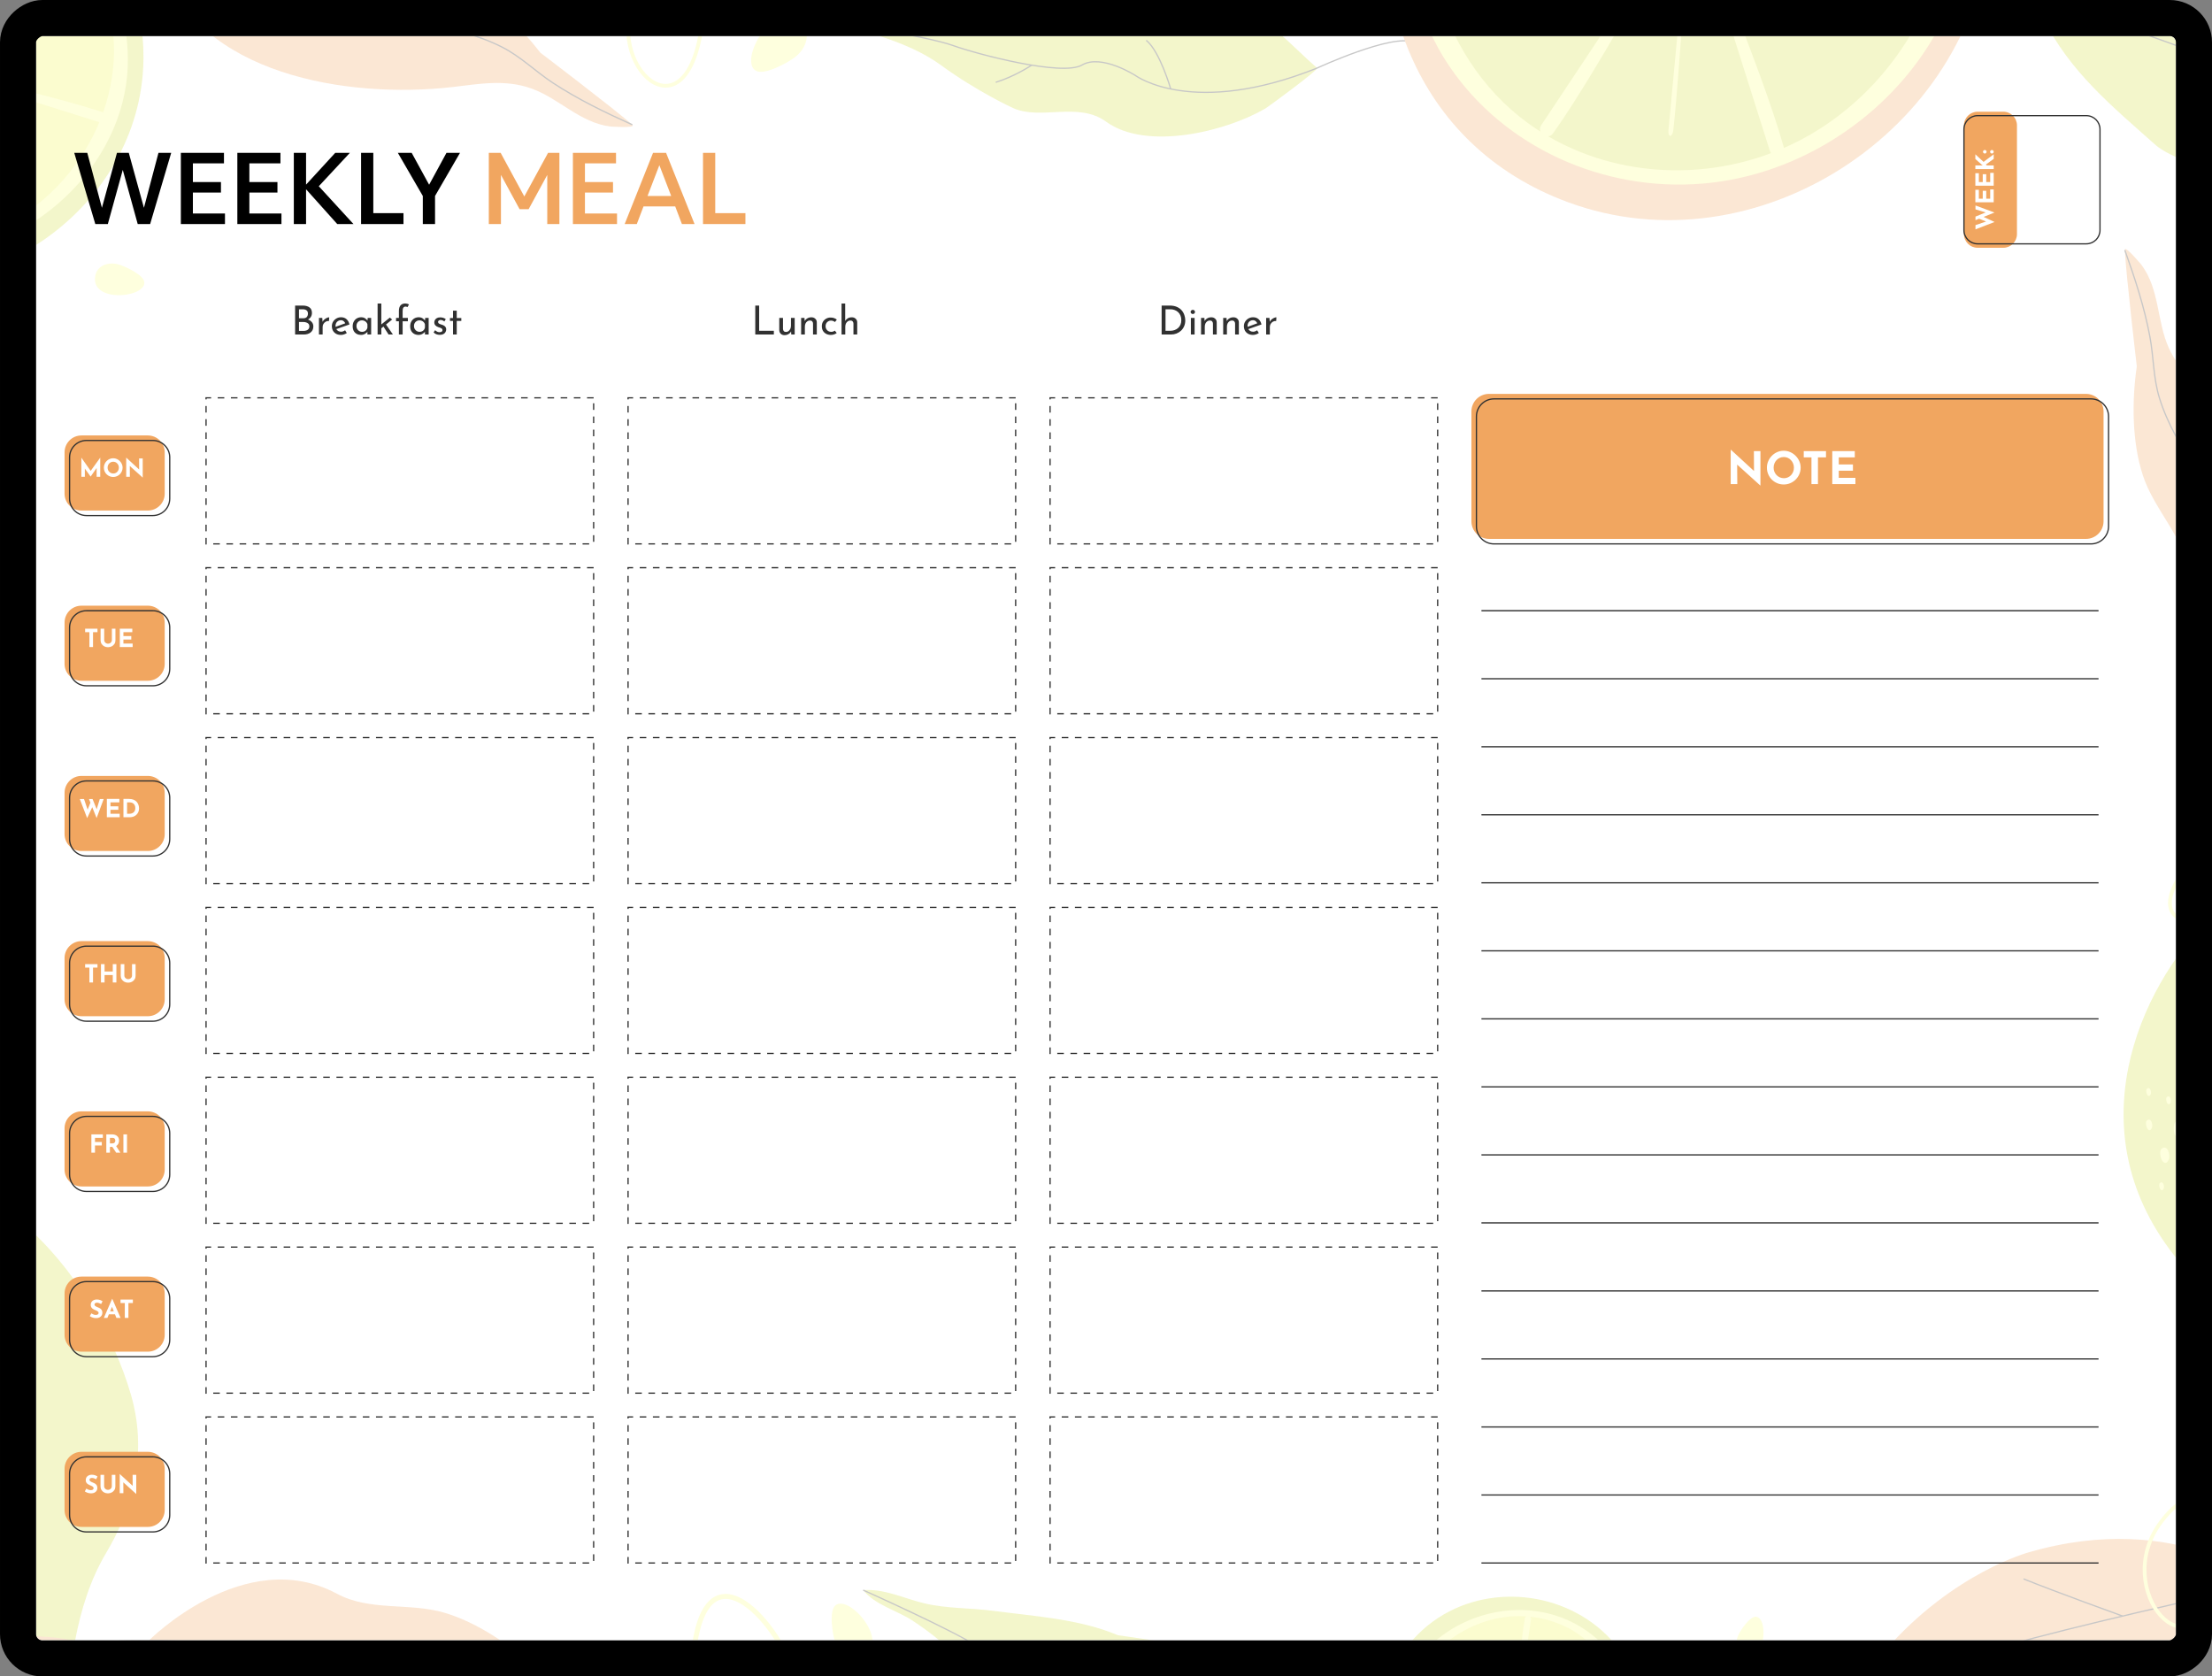 <svg width="1412" height="1070" viewBox="0 0 1412 1070" fill="none" xmlns="http://www.w3.org/2000/svg">
<rect x="0" y="0" width="1412" height="1070" fill="#808080" stroke="none"/>
<g clip-path="url(#clip0_6_174)">
<rect x="1389" y="23" width="1024" height="1366" rx="4" transform="rotate(90 1389 23)" fill="white"/>
<path d="M-113.229 -53.231L-113.229 1123.23H1524.88V-53.231H-113.229Z" fill="white"/>
<g opacity="0.27">
<mask id="mask0_6_174" style="mask-type:luminance" maskUnits="userSpaceOnUse" x="-113" y="-54" width="1638" height="1177">
<path d="M-112.867 -53.232L-112.867 1122.14H1524.88V-53.232H-112.867Z" fill="white"/>
</mask>
<g mask="url(#mask0_6_174)">
<path d="M1536.54 549.88C1520.95 554.968 1504.83 558.349 1488.44 557.782C1465.5 556.986 1434.74 561.669 1410.35 586.09C1366.17 630.32 1322.92 723.204 1391.04 805.225C1392.89 807.453 1394.27 810.069 1395.04 812.861C1396.41 817.828 1395.34 821.553 1399.49 825.346C1400.91 826.641 1402.54 827.76 1404.47 828.13C1404.84 828.204 1407.25 828.107 1408.95 827.805C1410.05 827.61 1411.14 828.18 1411.63 829.184C1412.75 831.477 1414.81 835.078 1417.64 837.508C1421.1 840.474 1426.32 839.87 1429.32 836.434C1431.4 834.043 1434.85 831.309 1438.83 832.961C1438.83 832.961 1541.7 868.53 1600.28 734.071C1600.28 734.071 1625.68 674.667 1574.07 583.138C1574.07 583.138 1566.18 545.827 1551.54 551.351C1551.54 551.351 1545.04 547.109 1536.54 549.88Z" fill="#D3DD3D"/>
<path d="M1387.58 720.788C1387.54 719.117 1387.75 716.328 1389.44 715.495C1394.14 713.17 1394.58 721.242 1392.89 723.73C1389.97 728.038 1387.68 724.862 1387.58 720.788Z" fill="#FCFF84"/>
<path d="M1379.2 738.256C1378.86 736.769 1378.54 734.234 1379.89 733.165C1383.67 730.186 1385.54 737.318 1384.49 739.866C1382.66 744.279 1380.03 741.881 1379.2 738.256Z" fill="#FCFF84"/>
<path d="M1382.9 702.771C1382.73 702.001 1382.56 700.69 1383.26 700.136C1385.22 698.594 1386.19 702.285 1385.64 703.604C1384.69 705.889 1383.33 704.646 1382.9 702.771Z" fill="#FCFF84"/>
<path d="M1370.03 718.623C1369.79 717.594 1369.57 715.836 1370.51 715.096C1373.13 713.031 1374.42 717.972 1373.69 719.74C1372.43 722.795 1370.6 721.135 1370.03 718.623Z" fill="#FCFF84"/>
<path d="M1378.47 757.641C1378.29 756.872 1378.12 755.561 1378.82 755.007C1380.78 753.465 1381.75 757.155 1381.2 758.477C1380.26 760.759 1378.9 759.517 1378.47 757.641Z" fill="#FCFF84"/>
<path d="M1370.18 697.483C1370.01 696.714 1369.84 695.403 1370.54 694.849C1372.5 693.307 1373.47 696.997 1372.92 698.319C1371.98 700.601 1370.62 699.359 1370.18 697.483Z" fill="#FCFF84"/>
</g>
<mask id="mask1_6_174" style="mask-type:luminance" maskUnits="userSpaceOnUse" x="-113" y="-54" width="1638" height="1177">
<path d="M-112.867 -53.232L-112.867 1122.14H1524.88V-53.232H-112.867Z" fill="white"/>
</mask>
<g mask="url(#mask1_6_174)">
<path d="M1401.46 467.232C1406.31 464.3 1411.64 463.741 1415.45 468.511C1420.28 474.542 1416.41 481.782 1410.27 485.039C1406.68 486.948 1394.51 491.529 1390.87 488.404C1386.18 484.385 1393.11 472.283 1401.46 467.232Z" fill="#FCFF84"/>
</g>
<mask id="mask2_6_174" style="mask-type:luminance" maskUnits="userSpaceOnUse" x="-113" y="-54" width="1638" height="1177">
<path d="M-112.867 -53.232L-112.867 1122.14H1524.88V-53.232H-112.867Z" fill="white"/>
</mask>
<g mask="url(#mask2_6_174)">
<path d="M69.683 187.705C64.18 186.36 60.014 182.995 60.678 176.922C61.519 169.244 69.373 166.851 76.016 168.874C79.911 170.059 91.761 175.401 92.136 180.187C92.617 186.345 79.168 190.022 69.683 187.705Z" fill="#FCFF84"/>
</g>
<mask id="mask3_6_174" style="mask-type:luminance" maskUnits="userSpaceOnUse" x="-113" y="-54" width="1638" height="1177">
<path d="M-112.867 -53.232L-112.867 1122.14H1524.88V-53.232H-112.867Z" fill="white"/>
</mask>
<g mask="url(#mask3_6_174)">
<path d="M1124.05 1050.86C1122.27 1055.11 1119.04 1058.02 1114.25 1056.71C1108.2 1055.06 1107.28 1048.45 1109.75 1043.38C1111.2 1040.4 1117 1031.58 1120.89 1031.89C1125.89 1032.29 1127.12 1043.55 1124.05 1050.86Z" fill="#FCFF84"/>
</g>
<mask id="mask4_6_174" style="mask-type:luminance" maskUnits="userSpaceOnUse" x="-113" y="-54" width="1638" height="1177">
<path d="M-112.867 -53.232L-112.867 1122.14H1524.88V-53.232H-112.867Z" fill="white"/>
</mask>
<g mask="url(#mask4_6_174)">
<path d="M555.715 1041.58C558.092 1047.86 557.601 1054.19 551.215 1057.62C543.143 1061.95 535.531 1055.88 533.049 1048.02C531.594 1043.42 528.862 1028.25 533.293 1024.66C538.99 1020.06 551.617 1030.75 555.715 1041.58Z" fill="#FCFF84"/>
</g>
<mask id="mask5_6_174" style="mask-type:luminance" maskUnits="userSpaceOnUse" x="-113" y="-54" width="1638" height="1177">
<path d="M-112.867 -53.232L-112.867 1122.14H1524.88V-53.232H-112.867Z" fill="white"/>
</mask>
<g mask="url(#mask5_6_174)">
<path d="M492.003 14.87C497.808 9.989 504.737 8.145 510.774 13.666C518.404 20.646 514.78 31.024 507.341 36.603C502.98 39.874 487.839 48.453 482.368 45.075C475.339 40.725 482 23.283 492.003 14.87Z" fill="#FCFF84"/>
</g>
<mask id="mask6_6_174" style="mask-type:luminance" maskUnits="userSpaceOnUse" x="-113" y="-54" width="1638" height="1177">
<path d="M-112.867 -53.232L-112.867 1122.14H1524.88V-53.232H-112.867Z" fill="white"/>
</mask>
<g mask="url(#mask6_6_174)">
<path d="M286.044 30.772C285.017 26.28 285.939 22.025 290.583 20.302C296.454 18.124 301.051 22.968 302.002 28.537C302.561 31.802 303.003 42.364 299.667 44.379C295.38 46.966 287.815 38.516 286.044 30.772Z" fill="#FCFF84"/>
</g>
<mask id="mask7_6_174" style="mask-type:luminance" maskUnits="userSpaceOnUse" x="-113" y="-54" width="1638" height="1177">
<path d="M-112.867 -53.232L-112.867 1122.14H1524.88V-53.232H-112.867Z" fill="white"/>
</mask>
<g mask="url(#mask7_6_174)">
<path d="M446.221 26.398C431.876 90.709 378.816 31.497 411.235 -11.853C440.899 -51.501 452.226 -1.385 446.368 25.734C446.318 25.957 446.268 26.177 446.221 26.398Z" stroke="#FCFF84" stroke-width="2.397" stroke-miterlimit="10"/>
</g>
<mask id="mask8_6_174" style="mask-type:luminance" maskUnits="userSpaceOnUse" x="-113" y="-54" width="1638" height="1177">
<path d="M-112.867 -53.232L-112.867 1122.14H1524.88V-53.232H-112.867Z" fill="white"/>
</mask>
<g mask="url(#mask8_6_174)">
<path d="M1414.73 535.809C1470.35 500.479 1466 579.865 1412.42 587.596C1363.41 594.656 1390.84 551.21 1414.15 536.177C1414.35 536.053 1414.54 535.93 1414.73 535.809Z" stroke="#FCFF84" stroke-width="2.397" stroke-miterlimit="10"/>
</g>
<mask id="mask9_6_174" style="mask-type:luminance" maskUnits="userSpaceOnUse" x="-113" y="-54" width="1638" height="1177">
<path d="M-112.867 -53.232L-112.867 1122.14H1524.88V-53.232H-112.867Z" fill="white"/>
</mask>
<g mask="url(#mask9_6_174)">
<path d="M508.257 1072.52C532.219 1156.49 432.982 1121.09 443.324 1050.1C452.799 985.166 497.682 1036.37 508.008 1071.66C508.092 1071.95 508.173 1072.24 508.257 1072.52Z" stroke="#FCFF84" stroke-width="3.177" stroke-miterlimit="10"/>
</g>
<mask id="mask10_6_174" style="mask-type:luminance" maskUnits="userSpaceOnUse" x="-113" y="-54" width="1638" height="1177">
<path d="M-112.867 -53.232L-112.867 1122.14H1524.88V-53.232H-112.867Z" fill="white"/>
</mask>
<g mask="url(#mask10_6_174)">
<path d="M94.714 1047.38C94.714 1047.38 155.799 985.489 215.027 1017.2C236.378 1028.63 261.224 1022.7 283.751 1029.37C305.375 1035.78 327.13 1050.89 343.342 1066.15C343.342 1066.15 394.335 1093.48 408.565 1102.37C411.698 1104.33 394.367 1105.71 394.798 1105.69C375.294 1106.29 359.796 1093.15 341.451 1089.66C323.644 1086.27 307.949 1092.02 291.445 1096.61C227.208 1114.51 129.584 1114.98 94.714 1047.38Z" fill="#F1A660"/>
<path d="M408.564 1102.37C390.166 1097.37 371.569 1091.75 354.177 1083.89C341.978 1078.37 331.311 1070.51 318.435 1066.4C301.907 1061.11 284.289 1059.92 267.047 1059.57C254.436 1059.32 241.896 1060.6 229.317 1060.6C214.785 1060.6 202.933 1053.13 188.746 1051.26C172.589 1049.13 156.111 1048.68 139.841 1048.21C106.631 1047.24 70.411 1044.88 37.639 1051.66" stroke="#313131" stroke-width="0.799" stroke-miterlimit="10"/>
</g>
<mask id="mask11_6_174" style="mask-type:luminance" maskUnits="userSpaceOnUse" x="-113" y="-54" width="1638" height="1177">
<path d="M-112.867 -53.232L-112.867 1122.14H1524.88V-53.232H-112.867Z" fill="white"/>
</mask>
<g mask="url(#mask11_6_174)">
<path d="M1491 448.406C1491 448.406 1405.28 433.772 1397.36 367.055C1394.51 343.007 1375.41 326.036 1367.98 303.745C1360.85 282.35 1360.78 255.864 1364 233.834C1364 233.834 1357.21 176.376 1356.35 159.617C1356.16 155.927 1367.21 169.347 1366.95 169.003C1378.61 184.653 1376.71 204.879 1384.36 221.916C1391.78 238.454 1405.48 248.029 1418.7 258.927C1470.15 301.347 1526.44 381.108 1491 448.406Z" fill="#F1A660"/>
<path d="M1356.35 159.62C1362.78 177.563 1368.83 196.029 1372.34 214.79C1374.81 227.95 1374.47 241.197 1378.47 254.11C1383.6 270.685 1392.71 285.812 1402.3 300.144C1409.32 310.625 1417.55 320.173 1424.76 330.483C1433.08 342.395 1433.74 356.391 1440.33 369.094C1447.83 383.559 1456.9 397.323 1465.83 410.933C1484.06 438.711 1502.87 469.754 1527.19 492.738" stroke="#313131" stroke-width="0.799" stroke-miterlimit="10"/>
</g>
<mask id="mask12_6_174" style="mask-type:luminance" maskUnits="userSpaceOnUse" x="-113" y="-54" width="1638" height="1177">
<path d="M-112.867 -53.232L-112.867 1122.14H1524.88V-53.232H-112.867Z" fill="white"/>
</mask>
<g mask="url(#mask12_6_174)">
<path d="M102.3 -23.941C102.3 -23.941 172.34 -75.475 225.857 -34.86C245.148 -20.221 270.62 -22.181 291.821 -12.055C312.17 -2.336 331.285 15.996 344.902 33.611C344.902 33.611 390.976 68.608 403.631 79.624C406.418 82.051 389.087 80.688 389.515 80.741C370.161 78.266 356.914 62.86 339.347 56.535C322.294 50.394 305.89 53.606 288.871 55.558C222.621 63.147 126.132 48.29 102.3 -23.941Z" fill="#F1A660"/>
<path d="M403.634 79.624C386.25 71.799 368.763 63.333 352.821 52.837C341.639 45.474 332.338 36.038 320.268 29.95C304.775 22.138 287.562 18.192 270.588 15.148C258.174 12.92 245.587 12.219 233.165 10.244C218.815 7.964 208.281 -1.277 194.564 -5.354C178.943 -9.995 162.741 -13.024 146.747 -16.042C114.096 -22.205 78.698 -30.219 45.267 -28.669" stroke="#313131" stroke-width="0.799" stroke-miterlimit="10"/>
</g>
<mask id="mask13_6_174" style="mask-type:luminance" maskUnits="userSpaceOnUse" x="-113" y="-54" width="1638" height="1177">
<path d="M-112.867 -53.232L-112.867 1122.14H1524.88V-53.232H-112.867Z" fill="white"/>
</mask>
<g mask="url(#mask13_6_174)">
<path d="M-5.311 -103.448C-5.311 -103.448 24.994 -21.945 -28.766 18.352C-48.143 32.878 -53.258 57.906 -68.821 75.508C-83.76 92.403 -106.639 105.745 -127.319 113.998C-127.319 113.998 -173.629 148.682 -187.7 157.823C-190.8 159.835 -184.727 143.546 -184.895 143.943C-177.196 126.015 -158.746 117.513 -147.834 102.356C-137.243 87.646 -135.824 70.99 -133.022 54.092C-122.11 -11.693 -81.311 -100.385 -5.311 -103.448Z" fill="#F1A660"/>
</g>
<mask id="mask14_6_174" style="mask-type:luminance" maskUnits="userSpaceOnUse" x="-113" y="-54" width="1638" height="1177">
<path d="M-112.867 -53.232L-112.867 1122.14H1524.88V-53.232H-112.867Z" fill="white"/>
</mask>
<g mask="url(#mask14_6_174)">
<path d="M-4.707 67.612C-4.707 67.612 25.598 149.115 -28.161 189.415C-47.539 203.939 -52.651 228.969 -68.214 246.571C-83.153 263.466 -106.032 276.808 -126.712 285.061C-126.712 285.061 -173.022 319.742 -187.093 328.886C-190.193 330.898 -184.12 314.609 -184.288 315.006C-176.589 297.078 -158.139 288.575 -147.227 273.419C-136.636 258.709 -135.218 242.053 -132.415 225.155C-121.506 159.368 -80.707 70.675 -4.707 67.612Z" fill="#F1A660"/>
</g>
<mask id="mask15_6_174" style="mask-type:luminance" maskUnits="userSpaceOnUse" x="-113" y="-54" width="1638" height="1177">
<path d="M-112.867 -53.232L-112.867 1122.14H1524.88V-53.232H-112.867Z" fill="white"/>
</mask>
<g mask="url(#mask15_6_174)">
<path d="M845.552 1125.6C846.208 1126.92 809.092 1141.4 806.623 1142.07C778.375 1149.65 726.512 1148.43 706.562 1123.7C692.727 1106.57 666.399 1112.27 651.389 1099.86C651.384 1099.85 632.111 1083.92 614.273 1061.75C605.521 1050.88 594.281 1042.21 582.72 1034.52C572.773 1027.91 558.436 1024.39 550.997 1014.91C564.559 1013.95 576.745 1020.09 589.558 1023.24C603.979 1026.78 618.993 1026.17 633.64 1028.1C659.692 1031.51 689.217 1033.35 713.578 1043.7C713.578 1043.7 738.679 1047.34 738.968 1047.38C761.025 1050.58 784.548 1056.74 803.287 1070.43C822.531 1084.49 832.617 1106.26 845.552 1125.6Z" fill="#D3DD3D"/>
<path d="M551 1014.91C551 1014.91 610.496 1041.52 624.628 1051.35C638.76 1061.17 687.085 1088.66 701.091 1084.83C715.096 1081.01 732.499 1100.34 732.499 1100.34C732.499 1100.34 760.881 1135.77 845.552 1125.6C845.552 1125.6 898.263 1116.5 909.248 1125.75" stroke="#313131" stroke-width="0.799" stroke-miterlimit="10"/>
</g>
<mask id="mask16_6_174" style="mask-type:luminance" maskUnits="userSpaceOnUse" x="-113" y="-54" width="1638" height="1177">
<path d="M-112.867 -53.232L-112.867 1122.14H1524.88V-53.232H-112.867Z" fill="white"/>
</mask>
<g mask="url(#mask16_6_174)">
<path d="M840.753 43.444C841.73 44.552 809.636 68.159 807.422 69.441C782.105 84.09 731.698 96.346 706.018 77.628C688.214 64.67 664.266 77 646.551 68.902C646.546 68.899 623.801 58.505 600.83 41.723C589.558 33.488 576.456 28.027 563.298 23.598C551.975 19.787 537.22 20.11 527.577 12.876C540.427 8.437 553.79 11.205 566.979 10.924C581.825 10.609 596.17 6.133 610.814 4.192C636.861 0.743 665.852 -5.138 692.062 -1.453C692.062 -1.453 717.248 -4.442 717.539 -4.477C739.672 -7.103 763.988 -7.253 785.633 1.116C807.866 9.705 823.248 28.114 840.753 43.444Z" fill="#D3DD3D"/>
<path d="M527.577 12.873C527.577 12.873 591.938 23.157 608.135 28.986C624.331 34.815 678.127 48.834 690.662 41.51C703.2 34.187 725.018 48.35 725.018 48.35C725.018 48.35 761.611 75.209 840.753 43.444C840.753 43.444 889.306 20.998 902.311 27.079" stroke="#313131" stroke-width="0.799" stroke-miterlimit="10"/>
<path d="M747.295 56.764C747.295 56.764 740.468 32.881 731.689 25.726" stroke="#313131" stroke-width="0.799" stroke-miterlimit="10"/>
<path d="M658.581 41.578C658.581 41.578 648.024 48.692 635.61 52.545" stroke="#313131" stroke-width="0.799" stroke-miterlimit="10"/>
</g>
<mask id="mask17_6_174" style="mask-type:luminance" maskUnits="userSpaceOnUse" x="-113" y="-54" width="1638" height="1177">
<path d="M-112.867 -53.232L-112.867 1122.14H1524.88V-53.232H-112.867Z" fill="white"/>
</mask>
<g mask="url(#mask17_6_174)">
<path d="M1270.58 -58.738C1270.56 -53.508 1270.32 -48.27 1269.86 -43.043C1258.66 83.436 1120.98 173.274 1001.03 129.107C802.1 55.855 874.507 -272.913 1086.75 -259.01C1090.65 -258.755 1094.55 -258.377 1098.43 -257.875C1195.81 -245.288 1270.95 -156.364 1270.58 -58.738Z" fill="#F1A660"/>
<path d="M1256.71 -58.806C1258.17 30.115 1178.92 109.244 1087.23 117.142C1023.39 122.643 960.131 93.877 925.235 42.351C881.494 -22.236 891.465 -114.042 941.153 -173.209C1048.44 -300.959 1254.16 -214.337 1256.71 -58.806Z" fill="#FCFF84"/>
<path d="M1235.31 -115.683C1264.77 -37.779 1220 57.066 1141.7 93.081C1087.18 118.156 1022.31 112.85 975.233 78.5C916.217 35.442 895.918 -48.627 920.959 -116.516C975.028 -263.097 1183.78 -251.944 1235.31 -115.683Z" fill="#D3DD3D"/>
<path d="M983.77 79.971L1076.77 -59.938C1076.77 -59.938 1021.94 42.335 991.39 85.091C987.954 89.906 980.646 84.996 983.77 79.971Z" fill="#FCFF84"/>
<path d="M1129.79 96.357L1079.06 -63.799C1079.06 -63.799 1124.39 43.028 1138.56 93.628C1140.15 99.323 1131.75 101.939 1129.79 96.357Z" fill="#FCFF84"/>
<path d="M1065.03 83.123L1078.21 -57.422C1078.21 -57.422 1072.9 38.878 1068.17 82.868C1067.63 87.82 1064.62 88.064 1065.03 83.123Z" fill="#FCFF84"/>
</g>
<mask id="mask18_6_174" style="mask-type:luminance" maskUnits="userSpaceOnUse" x="-113" y="-54" width="1638" height="1177">
<path d="M-112.867 -53.232L-112.867 1122.14H1524.88V-53.232H-112.867Z" fill="white"/>
</mask>
<g mask="url(#mask18_6_174)">
<path d="M91.592 36.695C91.579 40.457 91.406 44.224 91.075 47.983C83.019 138.939 -15.995 203.545 -102.255 171.782C-245.313 119.105 -193.243 -117.328 -40.612 -107.33C-37.804 -107.146 -34.999 -106.873 -32.209 -106.513C37.825 -97.461 91.86 -33.513 91.592 36.695Z" fill="#D3DD3D"/>
<path d="M81.621 36.645C82.669 100.594 25.679 157.497 -40.26 163.179C-86.174 167.135 -131.664 146.447 -156.76 109.394C-188.218 62.947 -181.044 -3.076 -145.312 -45.627C-68.162 -137.498 79.785 -75.205 81.621 36.645Z" fill="#FCFF84"/>
<path d="M66.229 -4.259C87.416 51.765 55.22 119.974 -1.093 145.874C-40.302 163.907 -86.948 160.09 -120.807 135.388C-163.245 104.421 -177.845 43.964 -159.836 -4.857C-120.954 -110.269 29.17 -102.247 66.229 -4.259Z" fill="#EFF34E"/>
<path d="M47.949 -32.015L-50.508 38.006C-50.508 38.006 12.632 -16.562 44.148 -37.413C47.696 -39.762 51.34 -34.584 47.949 -32.015Z" fill="#FCFF84"/>
<path d="M67.479 79.254L-47.799 43.094C-47.799 43.094 33.83 60.446 69.486 72.963C73.499 74.371 71.574 80.404 67.479 79.254Z" fill="#FCFF84"/>
</g>
<mask id="mask19_6_174" style="mask-type:luminance" maskUnits="userSpaceOnUse" x="-113" y="-54" width="1638" height="1177">
<path d="M-112.867 -53.232L-112.867 1122.14H1524.88V-53.232H-112.867Z" fill="white"/>
</mask>
<g mask="url(#mask19_6_174)">
<path d="M1025.18 1043.21C1026.8 1044.78 1028.36 1046.42 1029.85 1048.12C1065.83 1089.44 1052.59 1159.12 1002.98 1183.21C920.706 1223.17 840.12 1102.33 907.919 1040.48C909.167 1039.34 910.451 1038.24 911.767 1037.19C944.807 1010.66 994.933 1013.89 1025.18 1043.21Z" fill="#D3DD3D"/>
<path d="M1021.01 1047.5C1049.1 1073.64 1050.01 1121.95 1025.04 1152.83C1007.66 1174.33 979.795 1185.4 953.336 1180.84C920.168 1175.12 894.601 1144.56 891.061 1111.42C883.417 1039.85 971.883 1001.78 1021.01 1047.5Z" fill="#FCFF84"/>
<path d="M996.924 1037.14C1029.96 1051.28 1046.07 1093.57 1033.85 1128.69C1025.34 1153.15 1004.29 1171.73 979.527 1176.1C948.486 1181.57 916.272 1162.75 902.647 1134.65C873.235 1074 939.138 1012.42 996.924 1037.14Z" fill="#EFF34E"/>
<path d="M977.319 1033.5L966.651 1105.2C966.651 1105.2 969.312 1055.2 973.402 1032.9C973.864 1030.39 977.618 1030.97 977.319 1033.5Z" fill="#FCFF84"/>
</g>
<mask id="mask20_6_174" style="mask-type:luminance" maskUnits="userSpaceOnUse" x="-113" y="-54" width="1638" height="1177">
<path d="M-112.867 -53.232L-112.867 1122.14H1524.88V-53.232H-112.867Z" fill="white"/>
</mask>
<g mask="url(#mask20_6_174)">
<path d="M1469.98 104.292C1469.98 104.292 1485.47 30.344 1415.23 -40.571C1415.23 -40.571 1381.07 -76.5 1317.37 -90.931C1272.17 -101.17 1243.4 -121.268 1230.49 -132.082C1229.6 -132.823 1228.41 -131.722 1229.02 -130.745C1235.35 -120.732 1236.05 -113.348 1256.81 -86.752C1279.53 -57.642 1287.9 -21.306 1304.04 11.263C1321.19 45.862 1348.05 67.691 1376.36 92.871C1376.38 92.879 1404.67 118.033 1469.98 104.292Z" fill="#D3DD3D"/>
<path d="M1230.49 -132.085C1230.49 -132.085 1276.02 -73.29 1303.66 -67.122C1331.3 -60.955 1410.47 35.251 1534.92 174.387" stroke="#313131" stroke-width="0.799" stroke-miterlimit="10"/>
<path d="M1413.8 37.843L1342.01 12.08" stroke="#313131" stroke-width="0.799" stroke-miterlimit="10"/>
</g>
<mask id="mask21_6_174" style="mask-type:luminance" maskUnits="userSpaceOnUse" x="-113" y="-54" width="1638" height="1177">
<path d="M-112.867 -53.232L-112.867 1122.14H1524.88V-53.232H-112.867Z" fill="white"/>
</mask>
<g mask="url(#mask21_6_174)">
<path d="M1448.46 1011.91C1448.46 1011.91 1390.9 962.965 1295.05 990.78C1295.05 990.78 1247.16 1003.62 1204.04 1052.68C1173.45 1087.49 1142.05 1103.17 1126.38 1109.34C1125.31 1109.77 1125.7 1111.35 1126.86 1111.27C1138.67 1110.5 1145.5 1113.41 1178.78 1107.88C1215.21 1101.83 1251.13 1111.84 1287.45 1113.22C1326.04 1114.69 1358.05 1101.52 1393.7 1088.68C1393.71 1088.68 1429.33 1075.84 1448.46 1011.91Z" fill="#F1A660"/>
<path d="M1126.38 1109.34C1126.38 1109.34 1199.79 1097.44 1218.42 1076.11C1237.04 1054.78 1359.38 1031.19 1541.07 988.358" stroke="#313131" stroke-width="0.799" stroke-miterlimit="10"/>
<path d="M1354.91 1031.48C1354.91 1031.48 1311 1015.6 1291.7 1007.75" stroke="#313131" stroke-width="0.799" stroke-miterlimit="10"/>
</g>
<mask id="mask22_6_174" style="mask-type:luminance" maskUnits="userSpaceOnUse" x="-113" y="-54" width="1638" height="1177">
<path d="M-112.867 -53.232L-112.867 1122.14H1524.88V-53.232H-112.867Z" fill="white"/>
</mask>
<g mask="url(#mask22_6_174)">
<path d="M47.844 1047.53C51.597 1027.72 57.505 1008.36 67.823 991.048C82.265 966.816 95.433 930.926 83.584 890.193C62.12 816.418 -12.291 714.844 -140.962 739.624C-144.456 740.297 -148.089 740.231 -151.554 739.406C-157.716 737.941 -161.089 734.581 -167.632 736.806C-169.867 737.565 -172.04 738.663 -173.576 740.515C-173.878 740.88 -175.197 743.525 -175.883 745.537C-176.324 746.84 -177.585 747.675 -178.959 747.607C-182.09 747.455 -187.186 747.536 -191.48 749.152C-196.723 751.124 -199.164 757.098 -197.238 762.359C-195.899 766.018 -194.995 771.35 -199.135 774.663C-199.135 774.663 -298.358 864.369 -188.26 1007.09C-188.26 1007.09 -139.329 1069.61 -10.205 1068.25C-10.205 1068.25 34.65 1081.84 37.368 1062.81C37.368 1062.81 45.798 1058.32 47.844 1047.53Z" fill="#D3DD3D"/>
<path d="M-0.444 1044.15C-66.583 1044.32 -136.747 1031.28 -179.615 976.091C-201.959 947.328 -216.577 910.393 -220.041 874.196C-222.516 848.343 -220.593 822.331 -216.734 796.554C-239.154 831.367 -266.314 905.893 -188.255 1007.08C-188.255 1007.08 -139.324 1069.6 -10.197 1068.25C-10.197 1068.25 34.657 1081.84 37.376 1062.81C37.376 1062.81 45.803 1058.31 47.849 1047.52C47.865 1047.43 47.886 1047.35 47.901 1047.26C32.099 1043.78 15.661 1044.11 -0.444 1044.15Z" fill="#F1A660"/>
</g>
<mask id="mask23_6_174" style="mask-type:luminance" maskUnits="userSpaceOnUse" x="-113" y="-54" width="1638" height="1177">
<path d="M-112.867 -53.232L-112.867 1122.14H1524.88V-53.232H-112.867Z" fill="white"/>
</mask>
<g mask="url(#mask23_6_174)">
<path d="M1414.26 1009.91C1399.92 1074.22 1346.86 1015.01 1379.28 971.66C1408.94 932.011 1420.27 982.125 1414.41 1009.25C1414.36 1009.47 1414.31 1009.69 1414.26 1009.91Z" stroke="#FCFF84" stroke-width="2.397" stroke-miterlimit="10"/>
</g>
</g>
<path d="M1287.5 80.016V149.428C1287.5 154.24 1283.6 158.139 1278.79 158.139H1262.37C1257.56 158.139 1253.66 154.238 1253.66 149.428V80.016C1253.66 75.204 1257.56 71.306 1262.37 71.306H1278.79C1283.6 71.303 1287.5 75.204 1287.5 80.016Z" fill="#F1A660"/>
<path d="M1331.79 155.627H1262.37C1257.56 155.627 1253.66 151.727 1253.66 146.917V82.527C1253.66 77.715 1257.56 73.817 1262.37 73.817H1331.79C1336.6 73.817 1340.5 77.718 1340.5 82.527V146.914C1340.5 151.727 1336.6 155.627 1331.79 155.627Z" stroke="#313131" stroke-width="0.799" stroke-miterlimit="10"/>
<path d="M1261.02 146.393V143.689L1268.37 141.192L1268.21 141.558L1262.79 139.379L1265.95 138.313L1273.19 141.685L1261.02 146.393ZM1261.02 140.524V138.234L1268.13 135.355L1268.07 135.768L1261.02 133.621V131.14L1273.16 135.657L1261.02 140.524ZM1260.94 129.113V121.128H1263.17V126.806H1265.66V121.78H1267.89V126.806H1270.42V120.905H1272.65V129.113H1260.94ZM1260.94 118.519V110.535H1263.17V116.213H1265.66V111.187H1267.89V116.213H1270.42V110.312H1272.65V118.519H1260.94ZM1265.11 105.588L1265.7 105.651L1265.25 105.301L1260.94 101.484V98.494L1266.19 103.329L1272.65 98.478V101.404L1267.65 105.015L1268.23 105.588H1272.65V107.926H1260.94V105.588H1265.11ZM1266.97 97.999C1266.64 97.999 1266.36 97.882 1266.14 97.649C1265.92 97.405 1265.81 97.14 1265.81 96.854C1265.81 96.589 1265.92 96.34 1266.14 96.106C1266.36 95.862 1266.64 95.74 1266.97 95.74C1267.32 95.74 1267.6 95.862 1267.81 96.106C1268.01 96.34 1268.11 96.589 1268.11 96.854C1268.11 97.14 1268.01 97.405 1267.81 97.649C1267.6 97.882 1267.32 97.999 1266.97 97.999ZM1271.5 97.999C1271.17 97.999 1270.9 97.882 1270.68 97.649C1270.45 97.405 1270.34 97.14 1270.34 96.854C1270.34 96.589 1270.45 96.34 1270.68 96.106C1270.9 95.862 1271.17 95.74 1271.5 95.74C1271.85 95.74 1272.13 95.862 1272.35 96.106C1272.55 96.34 1272.65 96.589 1272.65 96.854C1272.65 97.14 1272.55 97.405 1272.35 97.649C1272.13 97.882 1271.85 97.999 1271.5 97.999Z" fill="white"/>
<path d="M193.137 195.025C194.995 195.025 196.453 195.409 197.51 196.176C198.584 196.926 199.121 198.102 199.121 199.705C199.121 200.677 198.899 201.52 198.456 202.236C198.013 202.952 197.391 203.515 196.589 203.924C195.805 204.333 194.876 204.563 193.802 204.614L193.444 203.336C194.689 203.37 195.805 203.592 196.794 204.001C197.783 204.41 198.567 204.981 199.146 205.714C199.726 206.447 200.016 207.316 200.016 208.322C200.016 209.243 199.845 210.036 199.504 210.7C199.164 211.348 198.703 211.885 198.124 212.311C197.544 212.72 196.888 213.027 196.155 213.232C195.422 213.419 194.663 213.513 193.879 213.513H188.381V195.025H193.137ZM193.649 203.131C194.672 203.131 195.413 202.85 195.873 202.288C196.334 201.708 196.564 201.009 196.564 200.191C196.564 199.219 196.265 198.512 195.669 198.068C195.072 197.625 194.271 197.403 193.265 197.403H190.861V203.131H193.649ZM193.751 211.212C194.433 211.212 195.055 211.11 195.618 210.905C196.197 210.7 196.649 210.385 196.973 209.959C197.314 209.533 197.484 208.996 197.484 208.348C197.484 207.632 197.288 207.069 196.896 206.66C196.521 206.251 196.035 205.961 195.439 205.791C194.842 205.603 194.228 205.509 193.598 205.509H190.861V211.212H193.751ZM205.722 202.927L205.953 205.995L205.825 205.586C206.097 204.938 206.49 204.393 207.001 203.95C207.529 203.489 208.075 203.14 208.637 202.901C209.217 202.646 209.72 202.518 210.146 202.518L210.018 204.87C209.217 204.819 208.51 204.972 207.896 205.33C207.299 205.688 206.822 206.166 206.464 206.762C206.123 207.359 205.953 207.998 205.953 208.68V213.513H203.6V202.927H205.722ZM217.674 213.769C216.464 213.769 215.424 213.53 214.555 213.053C213.685 212.559 213.012 211.894 212.534 211.058C212.074 210.206 211.844 209.234 211.844 208.143C211.844 207.103 212.108 206.157 212.637 205.305C213.165 204.453 213.873 203.771 214.759 203.259C215.646 202.748 216.634 202.492 217.725 202.492C219.123 202.492 220.282 202.901 221.203 203.719C222.124 204.538 222.746 205.663 223.07 207.095L214.35 210.163L213.787 208.757L220.947 206.149L220.436 206.481C220.231 205.919 219.89 205.433 219.413 205.024C218.936 204.597 218.314 204.384 217.546 204.384C216.899 204.384 216.319 204.546 215.808 204.87C215.296 205.177 214.896 205.603 214.606 206.149C214.316 206.694 214.171 207.316 214.171 208.015C214.171 208.748 214.324 209.396 214.631 209.959C214.938 210.504 215.356 210.939 215.884 211.263C216.43 211.57 217.043 211.723 217.725 211.723C218.186 211.723 218.629 211.638 219.055 211.468C219.498 211.297 219.907 211.075 220.282 210.803L221.382 212.567C220.854 212.925 220.257 213.215 219.592 213.436C218.944 213.658 218.305 213.769 217.674 213.769ZM230.448 213.769C229.459 213.769 228.555 213.556 227.737 213.13C226.936 212.703 226.297 212.081 225.819 211.263C225.359 210.428 225.129 209.413 225.129 208.22C225.129 207.044 225.376 206.029 225.871 205.177C226.365 204.308 227.021 203.643 227.84 203.183C228.675 202.722 229.587 202.492 230.576 202.492C231.564 202.492 232.4 202.722 233.082 203.183C233.763 203.626 234.283 204.154 234.641 204.768L234.488 205.177L234.718 202.927H236.917V213.513H234.539V210.752L234.795 211.365C234.727 211.536 234.573 211.757 234.335 212.03C234.113 212.286 233.806 212.55 233.414 212.823C233.039 213.096 232.604 213.326 232.11 213.513C231.615 213.684 231.061 213.769 230.448 213.769ZM231.087 211.8C231.684 211.8 232.221 211.689 232.698 211.468C233.175 211.246 233.567 210.939 233.874 210.547C234.198 210.138 234.42 209.652 234.539 209.089V207.018C234.403 206.507 234.164 206.063 233.823 205.688C233.482 205.296 233.073 204.998 232.596 204.793C232.118 204.572 231.59 204.461 231.01 204.461C230.38 204.461 229.8 204.614 229.271 204.921C228.743 205.228 228.317 205.654 227.993 206.2C227.686 206.745 227.533 207.385 227.533 208.118C227.533 208.8 227.695 209.422 228.019 209.984C228.342 210.547 228.777 210.99 229.323 211.314C229.868 211.638 230.456 211.8 231.087 211.8ZM241.033 213.513V193.721H243.411V213.513H241.033ZM245.968 206.481L250.826 213.513H248.039L244.382 207.811L245.968 206.481ZM242.669 210.138L242.439 207.862L248.857 202.697L250.315 203.95L242.669 210.138ZM254.638 213.513V205.049H252.822V202.927H254.638V198.452C254.638 196.918 254.978 195.741 255.66 194.923C256.359 194.105 257.382 193.696 258.729 193.696C259.087 193.696 259.479 193.747 259.905 193.849C260.348 193.951 260.732 194.122 261.056 194.361L260.059 196.074C259.905 195.92 259.735 195.818 259.547 195.767C259.36 195.699 259.172 195.665 258.985 195.665C258.354 195.665 257.868 195.878 257.527 196.304C257.186 196.73 257.016 197.455 257.016 198.477V202.927H260.365V205.049H257.016V213.513H254.638ZM267.156 213.769C266.167 213.769 265.264 213.556 264.446 213.13C263.644 212.703 263.005 212.081 262.528 211.263C262.067 210.428 261.837 209.413 261.837 208.22C261.837 207.044 262.085 206.029 262.579 205.177C263.073 204.308 263.73 203.643 264.548 203.183C265.383 202.722 266.295 202.492 267.284 202.492C268.273 202.492 269.108 202.722 269.79 203.183C270.472 203.626 270.992 204.154 271.35 204.768L271.196 205.177L271.426 202.927H273.626V213.513H271.247V210.752L271.503 211.365C271.435 211.536 271.282 211.757 271.043 212.03C270.821 212.286 270.514 212.55 270.122 212.823C269.747 213.096 269.313 213.326 268.818 213.513C268.324 213.684 267.77 213.769 267.156 213.769ZM267.795 211.8C268.392 211.8 268.929 211.689 269.406 211.468C269.884 211.246 270.276 210.939 270.583 210.547C270.907 210.138 271.128 209.652 271.247 209.089V207.018C271.111 206.507 270.872 206.063 270.531 205.688C270.191 205.296 269.781 204.998 269.304 204.793C268.827 204.572 268.298 204.461 267.719 204.461C267.088 204.461 266.508 204.614 265.98 204.921C265.451 205.228 265.025 205.654 264.701 206.2C264.394 206.745 264.241 207.385 264.241 208.118C264.241 208.8 264.403 209.422 264.727 209.984C265.051 210.547 265.485 210.99 266.031 211.314C266.577 211.638 267.165 211.8 267.795 211.8ZM280.707 213.718C279.957 213.718 279.224 213.59 278.508 213.334C277.809 213.061 277.229 212.661 276.769 212.132L277.766 210.752C278.21 211.178 278.661 211.502 279.122 211.723C279.599 211.928 280.068 212.03 280.528 212.03C280.869 212.03 281.184 211.987 281.474 211.902C281.764 211.817 281.994 211.681 282.165 211.493C282.352 211.289 282.446 211.016 282.446 210.675C282.446 210.3 282.318 210.001 282.062 209.78C281.824 209.558 281.508 209.379 281.116 209.243C280.741 209.106 280.341 208.979 279.914 208.859C279.045 208.569 278.38 208.169 277.92 207.657C277.46 207.146 277.229 206.524 277.229 205.791C277.229 205.228 277.366 204.708 277.639 204.231C277.928 203.737 278.346 203.336 278.892 203.029C279.454 202.722 280.145 202.569 280.963 202.569C281.696 202.569 282.352 202.663 282.932 202.85C283.511 203.021 284.057 203.31 284.568 203.719L283.622 205.203C283.315 204.879 282.949 204.64 282.523 204.487C282.097 204.333 281.713 204.248 281.372 204.231C281.082 204.214 280.801 204.256 280.528 204.359C280.272 204.461 280.059 204.606 279.889 204.793C279.718 204.981 279.633 205.203 279.633 205.458C279.633 205.816 279.752 206.106 279.991 206.328C280.23 206.549 280.537 206.728 280.912 206.865C281.304 206.984 281.687 207.112 282.062 207.248C282.591 207.402 283.06 207.606 283.469 207.862C283.878 208.118 284.202 208.433 284.441 208.808C284.696 209.183 284.824 209.652 284.824 210.215C284.824 210.845 284.671 211.433 284.364 211.979C284.074 212.507 283.622 212.934 283.009 213.257C282.412 213.564 281.645 213.718 280.707 213.718ZM289.177 198.273H291.555V202.978H294.47V204.845H291.555V213.513H289.177V204.845H287.234V202.978H289.177V198.273Z" fill="#313131"/>
<path d="M482.116 195.025H484.597V211.135H493.981V213.513H482.116V195.025ZM500.785 213.922C499.83 213.922 499.038 213.633 498.407 213.053C497.793 212.456 497.469 211.689 497.435 210.752V202.927H499.813V209.908C499.847 210.487 500.009 210.956 500.299 211.314C500.606 211.672 501.083 211.86 501.731 211.877C502.328 211.877 502.856 211.706 503.317 211.365C503.794 211.007 504.177 210.53 504.467 209.933C504.757 209.32 504.902 208.629 504.902 207.862V202.927H507.28V213.513H505.107L504.902 210.905L505.03 211.365C504.825 211.86 504.51 212.303 504.084 212.695C503.675 213.07 503.189 213.368 502.626 213.59C502.064 213.812 501.45 213.922 500.785 213.922ZM513.517 202.927L513.721 205.509L513.619 205.1C513.96 204.316 514.514 203.694 515.281 203.234C516.048 202.756 516.935 202.518 517.941 202.518C518.946 202.518 519.765 202.816 520.395 203.413C521.043 203.992 521.376 204.751 521.393 205.688V213.513H518.989V206.532C518.972 205.953 518.801 205.484 518.478 205.126C518.171 204.751 517.685 204.563 517.02 204.563C516.406 204.563 515.852 204.734 515.358 205.075C514.864 205.416 514.471 205.885 514.182 206.481C513.909 207.078 513.773 207.768 513.773 208.552V213.513H511.394V202.927H513.517ZM534.12 212.541C533.643 212.917 533.072 213.215 532.407 213.436C531.742 213.658 531.077 213.769 530.412 213.769C529.253 213.769 528.239 213.539 527.369 213.078C526.5 212.618 525.818 211.979 525.324 211.161C524.846 210.325 524.608 209.345 524.608 208.22C524.608 207.095 524.864 206.115 525.375 205.279C525.903 204.444 526.585 203.805 527.421 203.361C528.273 202.901 529.185 202.671 530.157 202.671C531.009 202.671 531.768 202.79 532.433 203.029C533.114 203.268 533.694 203.592 534.171 204.001L532.995 205.535C532.688 205.296 532.313 205.083 531.87 204.896C531.427 204.708 530.924 204.614 530.361 204.614C529.748 204.614 529.177 204.776 528.648 205.1C528.137 205.407 527.727 205.833 527.421 206.379C527.131 206.924 526.986 207.538 526.986 208.22C526.986 208.868 527.139 209.473 527.446 210.036C527.753 210.581 528.179 211.016 528.725 211.34C529.27 211.647 529.892 211.8 530.591 211.8C531.052 211.8 531.469 211.732 531.844 211.595C532.237 211.459 532.586 211.271 532.893 211.033L534.12 212.541ZM537.19 213.513V193.721H539.517V205.382L539.466 204.947C539.824 204.248 540.369 203.668 541.103 203.208C541.853 202.748 542.731 202.518 543.736 202.518C544.742 202.518 545.56 202.816 546.191 203.413C546.839 203.992 547.171 204.751 547.188 205.688V213.513H544.785V206.532C544.768 205.953 544.597 205.484 544.273 205.126C543.966 204.751 543.481 204.563 542.816 204.563C542.202 204.563 541.648 204.742 541.154 205.1C540.659 205.441 540.267 205.91 539.977 206.507C539.705 207.103 539.568 207.785 539.568 208.552V213.513H537.19Z" fill="#313131"/>
<path d="M741.517 213.513V195.025H746.554C748.378 195.025 749.93 195.307 751.208 195.869C752.504 196.432 753.544 197.173 754.328 198.094C755.112 199.014 755.683 200.037 756.041 201.162C756.416 202.27 756.604 203.379 756.604 204.487C756.604 205.885 756.357 207.137 755.862 208.246C755.385 209.354 754.72 210.3 753.868 211.084C753.015 211.868 752.035 212.473 750.927 212.899C749.836 213.309 748.677 213.513 747.449 213.513H741.517ZM743.997 211.135H746.963C747.986 211.135 748.924 210.982 749.776 210.675C750.646 210.368 751.396 209.925 752.026 209.345C752.674 208.766 753.177 208.058 753.535 207.223C753.893 206.37 754.072 205.407 754.072 204.333C754.072 203.191 753.885 202.194 753.51 201.341C753.135 200.472 752.623 199.747 751.975 199.168C751.328 198.588 750.595 198.154 749.776 197.864C748.958 197.557 748.097 197.403 747.194 197.403H743.997V211.135ZM760.182 202.927H762.56V213.513H760.182V202.927ZM760.003 199.091C760.003 198.716 760.148 198.401 760.438 198.145C760.744 197.889 761.077 197.761 761.435 197.761C761.793 197.761 762.108 197.889 762.381 198.145C762.671 198.401 762.816 198.716 762.816 199.091C762.816 199.483 762.671 199.807 762.381 200.063C762.108 200.302 761.793 200.421 761.435 200.421C761.077 200.421 760.744 200.293 760.438 200.037C760.148 199.782 760.003 199.466 760.003 199.091ZM768.797 202.927L769.001 205.509L768.899 205.1C769.24 204.316 769.794 203.694 770.561 203.234C771.328 202.756 772.215 202.518 773.221 202.518C774.226 202.518 775.045 202.816 775.675 203.413C776.323 203.992 776.656 204.751 776.673 205.688V213.513H774.269V206.532C774.252 205.953 774.082 205.484 773.758 205.126C773.451 204.751 772.965 204.563 772.3 204.563C771.686 204.563 771.132 204.734 770.638 205.075C770.144 205.416 769.752 205.885 769.462 206.481C769.189 207.078 769.053 207.768 769.053 208.552V213.513H766.674V202.927H768.797ZM782.931 202.927L783.135 205.509L783.033 205.1C783.374 204.316 783.928 203.694 784.695 203.234C785.462 202.756 786.349 202.518 787.355 202.518C788.36 202.518 789.179 202.816 789.809 203.413C790.457 203.992 790.79 204.751 790.807 205.688V213.513H788.403V206.532C788.386 205.953 788.216 205.484 787.892 205.126C787.585 204.751 787.099 204.563 786.434 204.563C785.82 204.563 785.266 204.734 784.772 205.075C784.278 205.416 783.885 205.885 783.596 206.481C783.323 207.078 783.187 207.768 783.187 208.552V213.513H780.808V202.927H782.931ZM799.852 213.769C798.642 213.769 797.602 213.53 796.732 213.053C795.863 212.559 795.19 211.894 794.712 211.058C794.252 210.206 794.022 209.234 794.022 208.143C794.022 207.103 794.286 206.157 794.815 205.305C795.343 204.453 796.05 203.771 796.937 203.259C797.823 202.748 798.812 202.492 799.903 202.492C801.301 202.492 802.46 202.901 803.381 203.719C804.301 204.538 804.924 205.663 805.248 207.095L796.528 210.163L795.965 208.757L803.125 206.149L802.614 206.481C802.409 205.919 802.068 205.433 801.591 205.024C801.114 204.597 800.491 204.384 799.724 204.384C799.076 204.384 798.497 204.546 797.985 204.87C797.474 205.177 797.073 205.603 796.784 206.149C796.494 206.694 796.349 207.316 796.349 208.015C796.349 208.748 796.502 209.396 796.809 209.959C797.116 210.504 797.534 210.939 798.062 211.263C798.608 211.57 799.221 211.723 799.903 211.723C800.363 211.723 800.807 211.638 801.233 211.468C801.676 211.297 802.085 211.075 802.46 210.803L803.56 212.567C803.031 212.925 802.435 213.215 801.77 213.436C801.122 213.658 800.483 213.769 799.852 213.769ZM810.35 202.927L810.58 205.995L810.452 205.586C810.725 204.938 811.117 204.393 811.628 203.95C812.157 203.489 812.702 203.14 813.265 202.901C813.844 202.646 814.347 202.518 814.774 202.518L814.646 204.87C813.844 204.819 813.137 204.972 812.523 205.33C811.927 205.688 811.449 206.166 811.091 206.762C810.75 207.359 810.58 207.998 810.58 208.68V213.513H808.227V202.927H810.35Z" fill="#313131"/>
<path d="M378.942 253.926H131.532V347.158H378.942V253.926Z" stroke="#313131" stroke-width="0.799" stroke-miterlimit="10" stroke-dasharray="4.21 4.21"/>
<path d="M378.942 362.335H131.532V455.567H378.942V362.335Z" stroke="#313131" stroke-width="0.799" stroke-miterlimit="10" stroke-dasharray="4.21 4.21"/>
<path d="M378.942 470.747H131.532V563.979H378.942V470.747Z" stroke="#313131" stroke-width="0.799" stroke-miterlimit="10" stroke-dasharray="4.21 4.21"/>
<path d="M378.942 579.156H131.532V672.387H378.942V579.156Z" stroke="#313131" stroke-width="0.799" stroke-miterlimit="10" stroke-dasharray="4.21 4.21"/>
<path d="M378.942 687.565H131.532V780.796H378.942V687.565Z" stroke="#313131" stroke-width="0.799" stroke-miterlimit="10" stroke-dasharray="4.21 4.21"/>
<path d="M378.942 795.974H131.532V889.206H378.942V795.974Z" stroke="#313131" stroke-width="0.799" stroke-miterlimit="10" stroke-dasharray="4.21 4.21"/>
<path d="M378.942 904.383H131.532V997.615H378.942V904.383Z" stroke="#313131" stroke-width="0.799" stroke-miterlimit="10" stroke-dasharray="4.21 4.21"/>
<path d="M648.326 253.926H400.917V347.158H648.326V253.926Z" stroke="#313131" stroke-width="0.799" stroke-miterlimit="10" stroke-dasharray="4.21 4.21"/>
<path d="M648.326 362.335H400.917V455.567H648.326V362.335Z" stroke="#313131" stroke-width="0.799" stroke-miterlimit="10" stroke-dasharray="4.21 4.21"/>
<path d="M648.326 470.747H400.917V563.979H648.326V470.747Z" stroke="#313131" stroke-width="0.799" stroke-miterlimit="10" stroke-dasharray="4.21 4.21"/>
<path d="M648.326 579.156H400.917V672.387H648.326V579.156Z" stroke="#313131" stroke-width="0.799" stroke-miterlimit="10" stroke-dasharray="4.21 4.21"/>
<path d="M648.326 687.565H400.917V780.796H648.326V687.565Z" stroke="#313131" stroke-width="0.799" stroke-miterlimit="10" stroke-dasharray="4.21 4.21"/>
<path d="M648.326 795.974H400.917V889.206H648.326V795.974Z" stroke="#313131" stroke-width="0.799" stroke-miterlimit="10" stroke-dasharray="4.21 4.21"/>
<path d="M648.326 904.383H400.917V997.615H648.326V904.383Z" stroke="#313131" stroke-width="0.799" stroke-miterlimit="10" stroke-dasharray="4.21 4.21"/>
<path d="M917.712 253.926H670.305V347.158H917.712V253.926Z" stroke="#313131" stroke-width="0.799" stroke-miterlimit="10" stroke-dasharray="4.21 4.21"/>
<path d="M917.712 362.335H670.305V455.567H917.712V362.335Z" stroke="#313131" stroke-width="0.799" stroke-miterlimit="10" stroke-dasharray="4.21 4.21"/>
<path d="M917.712 470.747H670.305V563.979H917.712V470.747Z" stroke="#313131" stroke-width="0.799" stroke-miterlimit="10" stroke-dasharray="4.21 4.21"/>
<path d="M917.712 579.156H670.305V672.387H917.712V579.156Z" stroke="#313131" stroke-width="0.799" stroke-miterlimit="10" stroke-dasharray="4.21 4.21"/>
<path d="M917.712 687.565H670.305V780.796H917.712V687.565Z" stroke="#313131" stroke-width="0.799" stroke-miterlimit="10" stroke-dasharray="4.21 4.21"/>
<path d="M917.712 795.974H670.305V889.206H917.712V795.974Z" stroke="#313131" stroke-width="0.799" stroke-miterlimit="10" stroke-dasharray="4.21 4.21"/>
<path d="M917.712 904.383H670.305V997.615H917.712V904.383Z" stroke="#313131" stroke-width="0.799" stroke-miterlimit="10" stroke-dasharray="4.21 4.21"/>
<path d="M94.369 325.857H51.994C46.042 325.857 41.217 321.032 41.217 315.08V288.712C41.217 282.76 46.042 277.935 51.994 277.935H94.369C100.322 277.935 105.147 282.76 105.147 288.712V315.08C105.144 321.034 100.319 325.857 94.369 325.857Z" fill="#F1A660"/>
<path d="M97.566 329.057H55.191C49.239 329.057 44.414 324.231 44.414 318.279V291.912C44.414 285.959 49.239 281.134 55.191 281.134H97.566C103.518 281.134 108.344 285.959 108.344 291.912V318.279C108.344 324.231 103.518 329.057 97.566 329.057Z" stroke="#313131" stroke-width="0.799" stroke-miterlimit="10"/>
<path d="M51.931 304.316V292.132H51.947L58.452 301.357L57.466 301.135L63.956 292.132H63.987V304.316H61.681V297.333L61.824 298.526L57.864 304.157H57.832L53.76 298.526L54.158 297.429V304.316H51.931ZM66.298 298.479C66.298 297.673 66.451 296.909 66.759 296.188C67.066 295.467 67.49 294.831 68.031 294.279C68.583 293.717 69.219 293.277 69.94 292.959C70.661 292.641 71.435 292.482 72.262 292.482C73.079 292.482 73.847 292.641 74.569 292.959C75.29 293.277 75.926 293.717 76.477 294.279C77.039 294.831 77.474 295.467 77.781 296.188C78.1 296.909 78.259 297.673 78.259 298.479C78.259 299.306 78.1 300.08 77.781 300.801C77.474 301.522 77.039 302.158 76.477 302.709C75.926 303.25 75.29 303.674 74.569 303.982C73.847 304.289 73.079 304.443 72.262 304.443C71.435 304.443 70.661 304.289 69.94 303.982C69.219 303.674 68.583 303.25 68.031 302.709C67.49 302.158 67.066 301.522 66.759 300.801C66.451 300.08 66.298 299.306 66.298 298.479ZM68.683 298.479C68.683 298.998 68.774 299.486 68.954 299.942C69.145 300.387 69.404 300.785 69.733 301.135C70.073 301.474 70.46 301.739 70.894 301.93C71.34 302.121 71.822 302.216 72.342 302.216C72.84 302.216 73.301 302.121 73.725 301.93C74.16 301.739 74.537 301.474 74.855 301.135C75.173 300.785 75.422 300.387 75.602 299.942C75.783 299.486 75.873 298.998 75.873 298.479C75.873 297.948 75.777 297.455 75.587 296.999C75.406 296.543 75.152 296.146 74.823 295.806C74.505 295.456 74.129 295.186 73.694 294.995C73.259 294.804 72.787 294.709 72.278 294.709C71.769 294.709 71.297 294.804 70.862 294.995C70.428 295.186 70.046 295.456 69.717 295.806C69.389 296.146 69.134 296.543 68.954 296.999C68.774 297.455 68.683 297.948 68.683 298.479ZM91.04 304.793L82.165 296.777L82.848 297.158L82.896 304.316H80.558V292.148H80.653L89.338 300.133L88.829 299.91L88.781 292.609H91.103V304.793H91.04Z" fill="white"/>
<path d="M94.369 434.51H51.994C46.042 434.51 41.217 429.685 41.217 423.733V397.365C41.217 391.413 46.042 386.588 51.994 386.588H94.369C100.322 386.588 105.147 391.413 105.147 397.365V423.733C105.144 429.685 100.319 434.51 94.369 434.51Z" fill="#F1A660"/>
<path d="M97.566 437.71H55.191C49.239 437.71 44.414 432.885 44.414 426.932V400.565C44.414 394.613 49.239 389.787 55.191 389.787H97.566C103.518 389.787 108.344 394.613 108.344 400.565V426.932C108.344 432.885 103.518 437.71 97.566 437.71Z" stroke="#313131" stroke-width="0.799" stroke-miterlimit="10"/>
<path d="M54.333 401.262H62.223V403.489H59.376V412.969H57.069V403.489H54.333V401.262ZM66.516 408.642C66.516 409.014 66.627 409.369 66.85 409.708C67.073 410.047 67.365 410.323 67.725 410.535C68.096 410.747 68.499 410.853 68.934 410.853C69.411 410.853 69.835 410.747 70.206 410.535C70.577 410.323 70.869 410.047 71.081 409.708C71.304 409.369 71.415 409.014 71.415 408.642V401.262H73.69V408.69C73.69 409.549 73.478 410.313 73.053 410.981C72.629 411.638 72.057 412.158 71.336 412.539C70.615 412.91 69.814 413.096 68.934 413.096C68.064 413.096 67.269 412.91 66.548 412.539C65.838 412.158 65.27 411.638 64.846 410.981C64.422 410.313 64.21 409.549 64.21 408.69V401.262H66.516V408.642ZM76.471 401.262H84.456V403.489H78.777V405.986H83.803V408.213H78.777V410.742H84.678V412.969H76.471V401.262Z" fill="white"/>
<path d="M94.369 543.164H51.994C46.042 543.164 41.217 538.338 41.217 532.386V506.019C41.217 500.067 46.042 495.241 51.994 495.241H94.369C100.322 495.241 105.147 500.067 105.147 506.019V532.386C105.144 538.338 100.319 543.164 94.369 543.164Z" fill="#F1A660"/>
<path d="M97.566 546.361H55.191C49.239 546.361 44.414 541.535 44.414 535.583V509.216C44.414 503.263 49.239 498.438 55.191 498.438H97.566C103.518 498.438 108.344 503.263 108.344 509.216V535.583C108.344 541.535 103.518 546.361 97.566 546.361Z" stroke="#313131" stroke-width="0.799" stroke-miterlimit="10"/>
<path d="M50.929 509.993H53.633L56.13 517.341L55.764 517.182L57.943 511.759L59.009 514.924L55.637 522.161L50.929 509.993ZM56.798 509.993H59.089L61.967 517.103L61.554 517.039L63.701 509.993H66.182L61.665 522.129L56.798 509.993ZM68.209 509.914H76.194V512.14H70.516V514.638H75.542V516.864H70.516V519.393H76.417V521.62H68.209V509.914ZM78.803 521.62V509.914H82.302C83.479 509.914 84.481 510.089 85.308 510.438C86.135 510.788 86.798 511.255 87.296 511.838C87.805 512.421 88.177 513.073 88.41 513.795C88.643 514.516 88.76 515.242 88.76 515.974C88.76 516.843 88.601 517.628 88.283 518.328C87.975 519.017 87.551 519.611 87.01 520.109C86.469 520.597 85.844 520.973 85.133 521.238C84.423 521.493 83.67 521.62 82.875 521.62H78.803ZM81.109 519.393H82.477C83.06 519.393 83.59 519.319 84.068 519.171C84.545 519.012 84.953 518.784 85.292 518.487C85.642 518.19 85.907 517.819 86.088 517.373C86.278 516.917 86.374 516.398 86.374 515.815C86.374 515.051 86.247 514.431 85.992 513.954C85.748 513.466 85.441 513.089 85.07 512.824C84.709 512.559 84.338 512.379 83.956 512.284C83.575 512.177 83.251 512.124 82.986 512.124H81.109V519.393Z" fill="white"/>
<path d="M94.369 648.618H51.994C46.042 648.618 41.217 643.793 41.217 637.84V611.473C41.217 605.521 46.042 600.695 51.994 600.695H94.369C100.322 600.695 105.147 605.521 105.147 611.473V637.84C105.144 643.793 100.319 648.618 94.369 648.618Z" fill="#F1A660"/>
<path d="M97.566 651.815H55.191C49.239 651.815 44.414 646.989 44.414 641.037V614.67C44.414 608.717 49.239 603.892 55.191 603.892H97.566C103.518 603.892 108.344 608.717 108.344 614.67V641.037C108.344 646.989 103.518 651.815 97.566 651.815Z" stroke="#313131" stroke-width="0.799" stroke-miterlimit="10"/>
<path d="M54.333 615.368H62.223V617.594H59.376V627.074H57.069V617.594H54.333V615.368ZM74.294 615.368V627.074H71.988V622.318H66.755V627.074H64.448V615.368H66.755V620.092H71.988V615.368H74.294ZM79.377 622.748C79.377 623.119 79.489 623.474 79.711 623.814C79.934 624.153 80.226 624.429 80.586 624.641C80.957 624.853 81.36 624.959 81.795 624.959C82.272 624.959 82.696 624.853 83.067 624.641C83.439 624.429 83.73 624.153 83.942 623.814C84.165 623.474 84.276 623.119 84.276 622.748V615.368H86.551V622.796C86.551 623.655 86.339 624.418 85.915 625.086C85.49 625.743 84.918 626.263 84.197 626.645C83.476 627.016 82.675 627.201 81.795 627.201C80.925 627.201 80.13 627.016 79.409 626.645C78.699 626.263 78.131 625.743 77.707 625.086C77.283 624.418 77.071 623.655 77.071 622.796V615.368H79.377V622.748Z" fill="white"/>
<path d="M94.369 757.269H51.994C46.042 757.269 41.217 752.443 41.217 746.491V720.123C41.217 714.171 46.042 709.346 51.994 709.346H94.369C100.322 709.346 105.147 714.171 105.147 720.123V746.491C105.144 752.443 100.319 757.269 94.369 757.269Z" fill="#F1A660"/>
<path d="M97.566 760.468H55.191C49.239 760.468 44.414 755.643 44.414 749.69V723.323C44.414 717.371 49.239 712.545 55.191 712.545H97.566C103.518 712.545 108.344 717.371 108.344 723.323V749.69C108.344 755.643 103.518 760.468 97.566 760.468Z" stroke="#313131" stroke-width="0.799" stroke-miterlimit="10"/>
<path d="M58.327 724.02H65.644V726.247H60.634V728.903H64.976V731.13H60.634V735.727H58.327V724.02ZM71.412 724.02C72.143 724.02 72.795 724.116 73.368 724.307C73.941 724.487 74.418 724.752 74.799 725.102C75.192 725.441 75.489 725.855 75.69 726.343C75.892 726.82 75.992 727.361 75.992 727.965C75.992 728.442 75.918 728.919 75.77 729.396C75.632 729.874 75.399 730.308 75.07 730.701C74.752 731.093 74.328 731.411 73.797 731.655C73.267 731.888 72.61 732.005 71.825 732.005H70.171V735.727H67.865V724.02H71.412ZM71.809 729.778C72.159 729.778 72.451 729.72 72.684 729.603C72.917 729.487 73.098 729.338 73.225 729.158C73.363 728.978 73.458 728.792 73.511 728.601C73.575 728.4 73.607 728.214 73.607 728.045C73.607 727.917 73.585 727.758 73.543 727.567C73.511 727.366 73.437 727.164 73.32 726.963C73.204 726.761 73.023 726.592 72.779 726.454C72.546 726.316 72.228 726.247 71.825 726.247H70.171V729.778H71.809ZM73.972 731.21L76.867 735.727H74.179L71.221 731.273L73.972 731.21ZM78.769 724.02H81.075V735.727H78.769V724.02Z" fill="white"/>
<path d="M94.369 862.722H51.994C46.042 862.722 41.217 857.897 41.217 851.945V825.577C41.217 819.625 46.042 814.8 51.994 814.8H94.369C100.322 814.8 105.147 819.625 105.147 825.577V851.945C105.144 857.897 100.319 862.722 94.369 862.722Z" fill="#F1A660"/>
<path d="M97.566 865.922H55.191C49.239 865.922 44.414 861.097 44.414 855.144V828.777C44.414 822.825 49.239 817.999 55.191 817.999H97.566C103.518 817.999 108.344 822.825 108.344 828.777V855.144C108.344 861.097 103.518 865.922 97.566 865.922Z" stroke="#313131" stroke-width="0.799" stroke-miterlimit="10"/>
<path d="M64.578 832.305C64.133 832.061 63.677 831.86 63.211 831.701C62.755 831.542 62.325 831.462 61.922 831.462C61.424 831.462 61.031 831.563 60.745 831.765C60.459 831.966 60.316 832.268 60.316 832.671C60.316 832.947 60.422 833.196 60.634 833.419C60.856 833.631 61.137 833.822 61.477 833.991C61.827 834.161 62.187 834.315 62.558 834.453C62.898 834.58 63.232 834.734 63.56 834.914C63.9 835.083 64.202 835.301 64.467 835.566C64.732 835.82 64.944 836.144 65.103 836.536C65.262 836.918 65.342 837.39 65.342 837.952C65.342 838.546 65.188 839.097 64.881 839.606C64.573 840.115 64.122 840.529 63.529 840.847C62.935 841.154 62.203 841.308 61.334 841.308C60.888 841.308 60.432 841.265 59.966 841.181C59.51 841.085 59.059 840.947 58.614 840.767C58.168 840.576 57.739 840.338 57.325 840.051L58.343 838.254C58.619 838.455 58.916 838.636 59.234 838.795C59.563 838.943 59.892 839.06 60.22 839.145C60.549 839.23 60.851 839.272 61.127 839.272C61.403 839.272 61.678 839.235 61.954 839.161C62.24 839.076 62.474 838.938 62.654 838.747C62.845 838.556 62.94 838.291 62.94 837.952C62.94 837.719 62.861 837.506 62.702 837.316C62.553 837.125 62.346 836.95 62.081 836.791C61.827 836.632 61.546 836.494 61.238 836.377C60.878 836.239 60.507 836.08 60.125 835.9C59.743 835.72 59.383 835.502 59.043 835.248C58.715 834.983 58.444 834.659 58.232 834.278C58.031 833.885 57.93 833.408 57.93 832.846C57.93 832.167 58.078 831.579 58.375 831.081C58.683 830.582 59.112 830.19 59.663 829.904C60.215 829.607 60.851 829.442 61.572 829.41C62.516 829.41 63.279 829.522 63.863 829.745C64.456 829.967 64.987 830.232 65.453 830.54L64.578 832.305ZM66.28 841.181L71.561 829.013H71.688L76.969 841.181H74.297L70.925 832.623L72.595 831.478L68.555 841.181H66.28ZM69.891 836.95H73.406L74.217 838.89H69.175L69.891 836.95ZM76.933 829.474H84.822V831.701H81.975V841.181H79.668V831.701H76.933V829.474Z" fill="white"/>
<path d="M94.369 974.573H51.994C46.042 974.573 41.217 969.747 41.217 963.795V937.428C41.217 931.475 46.042 926.65 51.994 926.65H94.369C100.322 926.65 105.147 931.475 105.147 937.428V963.795C105.144 969.75 100.319 974.573 94.369 974.573Z" fill="#F1A660"/>
<path d="M97.566 977.772H55.191C49.239 977.772 44.414 972.947 44.414 966.994V940.627C44.414 934.675 49.239 929.849 55.191 929.849H97.566C103.518 929.849 108.344 934.675 108.344 940.627V966.994C108.344 972.947 103.518 977.772 97.566 977.772Z" stroke="#313131" stroke-width="0.799" stroke-miterlimit="10"/>
<path d="M61.38 944.156C60.934 943.912 60.478 943.71 60.012 943.551C59.556 943.392 59.126 943.313 58.723 943.313C58.225 943.313 57.833 943.414 57.546 943.615C57.26 943.816 57.117 944.119 57.117 944.522C57.117 944.797 57.223 945.046 57.435 945.269C57.658 945.481 57.939 945.672 58.278 945.842C58.628 946.011 58.989 946.165 59.36 946.303C59.699 946.43 60.033 946.584 60.362 946.764C60.701 946.934 61.003 947.151 61.268 947.416C61.533 947.671 61.745 947.994 61.904 948.387C62.064 948.768 62.143 949.24 62.143 949.802C62.143 950.396 61.989 950.947 61.682 951.456C61.374 951.965 60.924 952.379 60.33 952.697C59.736 953.005 59.004 953.158 58.135 953.158C57.69 953.158 57.234 953.116 56.767 953.031C56.311 952.936 55.86 952.798 55.415 952.618C54.97 952.427 54.54 952.188 54.127 951.902L55.145 950.104C55.42 950.306 55.717 950.486 56.035 950.645C56.364 950.794 56.693 950.91 57.022 950.995C57.35 951.08 57.652 951.122 57.928 951.122C58.204 951.122 58.48 951.085 58.755 951.011C59.041 950.926 59.275 950.788 59.455 950.598C59.646 950.407 59.741 950.142 59.741 949.802C59.741 949.569 59.662 949.357 59.503 949.166C59.354 948.975 59.148 948.8 58.882 948.641C58.628 948.482 58.347 948.344 58.039 948.228C57.679 948.09 57.308 947.931 56.926 947.75C56.544 947.57 56.184 947.353 55.844 947.098C55.516 946.833 55.245 946.51 55.033 946.128C54.832 945.736 54.731 945.259 54.731 944.697C54.731 944.018 54.88 943.429 55.176 942.931C55.484 942.433 55.913 942.04 56.465 941.754C57.016 941.457 57.652 941.293 58.373 941.261C59.317 941.261 60.081 941.372 60.664 941.595C61.258 941.818 61.788 942.083 62.254 942.39L61.38 944.156ZM66.47 948.705C66.47 949.076 66.581 949.431 66.804 949.77C67.026 950.11 67.318 950.385 67.678 950.598C68.049 950.81 68.453 950.916 68.887 950.916C69.364 950.916 69.788 950.81 70.16 950.598C70.531 950.385 70.822 950.11 71.034 949.77C71.257 949.431 71.368 949.076 71.368 948.705V941.325H73.643V948.753C73.643 949.611 73.431 950.375 73.007 951.043C72.583 951.7 72.01 952.22 71.289 952.602C70.568 952.973 69.767 953.158 68.887 953.158C68.018 953.158 67.222 952.973 66.501 952.602C65.791 952.22 65.224 951.7 64.799 951.043C64.375 950.375 64.163 949.611 64.163 948.753V941.325H66.47V948.705ZM86.906 953.508L78.031 945.492L78.715 945.874L78.762 953.031H76.424V940.863H76.52L85.204 948.848L84.695 948.625L84.647 941.325H86.97V953.508H86.906Z" fill="white"/>
<path d="M945.655 389.787H1339.57" stroke="#313131" stroke-width="0.799" stroke-miterlimit="10"/>
<path d="M945.655 433.205H1339.57" stroke="#313131" stroke-width="0.799" stroke-miterlimit="10"/>
<path d="M945.655 476.62H1339.57" stroke="#313131" stroke-width="0.799" stroke-miterlimit="10"/>
<path d="M945.655 520.038H1339.57" stroke="#313131" stroke-width="0.799" stroke-miterlimit="10"/>
<path d="M945.655 563.453H1339.57" stroke="#313131" stroke-width="0.799" stroke-miterlimit="10"/>
<path d="M945.655 606.868H1339.57" stroke="#313131" stroke-width="0.799" stroke-miterlimit="10"/>
<path d="M945.655 650.286H1339.57" stroke="#313131" stroke-width="0.799" stroke-miterlimit="10"/>
<path d="M945.655 693.701H1339.57" stroke="#313131" stroke-width="0.799" stroke-miterlimit="10"/>
<path d="M945.655 737.119H1339.57" stroke="#313131" stroke-width="0.799" stroke-miterlimit="10"/>
<path d="M945.655 780.534H1339.57" stroke="#313131" stroke-width="0.799" stroke-miterlimit="10"/>
<path d="M945.655 823.949H1339.57" stroke="#313131" stroke-width="0.799" stroke-miterlimit="10"/>
<path d="M945.655 867.367H1339.57" stroke="#313131" stroke-width="0.799" stroke-miterlimit="10"/>
<path d="M945.655 910.782H1339.57" stroke="#313131" stroke-width="0.799" stroke-miterlimit="10"/>
<path d="M945.655 954.197H1339.57" stroke="#313131" stroke-width="0.799" stroke-miterlimit="10"/>
<path d="M945.655 997.615H1339.57" stroke="#313131" stroke-width="0.799" stroke-miterlimit="10"/>
<path d="M1331.55 343.958H950.479C944.282 343.958 939.26 338.936 939.26 332.739V262.62C939.26 256.424 944.282 251.402 950.479 251.402H1331.55C1337.75 251.402 1342.77 256.424 1342.77 262.62V332.739C1342.77 338.936 1337.75 343.958 1331.55 343.958Z" fill="#F1A660"/>
<path d="M1334.75 347.158H953.676C947.479 347.158 942.457 342.135 942.457 335.939V265.82C942.457 259.623 947.479 254.601 953.676 254.601H1334.75C1340.95 254.601 1345.97 259.623 1345.97 265.82V335.939C1345.97 342.133 1340.95 347.158 1334.75 347.158Z" stroke="#313131" stroke-width="0.799" stroke-miterlimit="10"/>
<path d="M1123.63 309.859L1107.66 295.429L1108.89 296.116L1108.98 309H1104.77V287.098H1104.94L1120.57 301.47L1119.65 301.069L1119.57 287.928H1123.75V309.859H1123.63ZM1127.89 298.493C1127.89 297.042 1128.16 295.668 1128.72 294.37C1129.27 293.072 1130.03 291.927 1131.01 290.934C1132 289.923 1133.15 289.131 1134.44 288.558C1135.74 287.985 1137.13 287.699 1138.62 287.699C1140.09 287.699 1141.48 287.985 1142.77 288.558C1144.07 289.131 1145.22 289.923 1146.21 290.934C1147.22 291.927 1148 293.072 1148.56 294.37C1149.13 295.668 1149.42 297.042 1149.42 298.493C1149.42 299.981 1149.13 301.375 1148.56 302.673C1148 303.971 1147.22 305.116 1146.21 306.108C1145.22 307.082 1144.07 307.845 1142.77 308.399C1141.48 308.952 1140.09 309.229 1138.62 309.229C1137.13 309.229 1135.74 308.952 1134.44 308.399C1133.15 307.845 1132 307.082 1131.01 306.108C1130.03 305.116 1129.27 303.971 1128.72 302.673C1128.16 301.375 1127.89 299.981 1127.89 298.493ZM1132.18 298.493C1132.18 299.428 1132.34 300.306 1132.67 301.127C1133.01 301.928 1133.48 302.644 1134.07 303.274C1134.68 303.885 1135.38 304.362 1136.16 304.705C1136.96 305.049 1137.83 305.221 1138.77 305.221C1139.66 305.221 1140.49 305.049 1141.26 304.705C1142.04 304.362 1142.72 303.885 1143.29 303.274C1143.86 302.644 1144.31 301.928 1144.64 301.127C1144.96 300.306 1145.12 299.428 1145.12 298.493C1145.12 297.538 1144.95 296.651 1144.61 295.83C1144.28 295.009 1143.82 294.294 1143.23 293.683C1142.66 293.053 1141.98 292.566 1141.2 292.223C1140.42 291.879 1139.57 291.707 1138.65 291.707C1137.74 291.707 1136.89 291.879 1136.1 292.223C1135.32 292.566 1134.63 293.053 1134.04 293.683C1133.45 294.294 1132.99 295.009 1132.67 295.83C1132.34 296.651 1132.18 297.538 1132.18 298.493ZM1151.4 287.928H1165.6V291.936H1160.47V309H1156.32V291.936H1151.4V287.928ZM1169.6 287.928H1183.98V291.936H1173.76V296.431H1182.8V300.44H1173.76V304.992H1184.38V309H1169.6V287.928Z" fill="white"/>
<path d="M109.285 97.56L95.844 143H87.909L78.373 108.44L68.837 143H60.837L47.397 97.56H55.717L65.061 132.632L74.66 97.56H82.213L91.876 132.632L101.157 97.56H109.285ZM115.448 143V97.56H142.968V104.28H123.128V116.184H141.048V122.904H123.128V136.28H143.608V143H115.448ZM151.503 143V97.56H179.023V104.28H159.183V116.184H177.103V122.904H159.183V136.28H179.663V143H151.503ZM187.557 143V97.56H195.365V117.848L213.99 97.56H223.333L203.493 118.872L225.638 143H215.27L195.365 120.792V143H187.557ZM230.488 143V97.56H238.296V136.024H257.56V143H230.488ZM269.895 143V125.08L253.959 97.56H262.791L273.927 117.912L284.999 97.56H293.639L277.703 125.08V143H269.895Z" fill="black"/>
<path d="M312.028 143V97.56H319.58L334.684 125.4L349.852 97.56H357.084V143H349.34V111.64L337.436 133.528H331.676L319.772 111.64V143H312.028ZM365.708 143V97.56H393.228V104.28H373.388V116.184H391.308V122.904H373.388V136.28H393.868V143H365.708ZM398.749 143L416.861 97.56H425.181L443.357 143H435.293L431.005 131.736H410.781L406.493 143H398.749ZM413.341 125.08H428.445L420.893 105.432L413.341 125.08ZM448.755 143V97.56H456.563V136.024H475.827V143H448.755Z" fill="#F1A660"/>
</g>
<rect x="1400.5" y="11.5" width="1047" height="1389" rx="15.5" transform="rotate(90 1400.5 11.5)" stroke="black" stroke-width="23"/>
<defs>
<clipPath id="clip0_6_174">
<rect x="1389" y="23" width="1024" height="1366" rx="4" transform="rotate(90 1389 23)" fill="white"/>
</clipPath>
</defs>
</svg>
